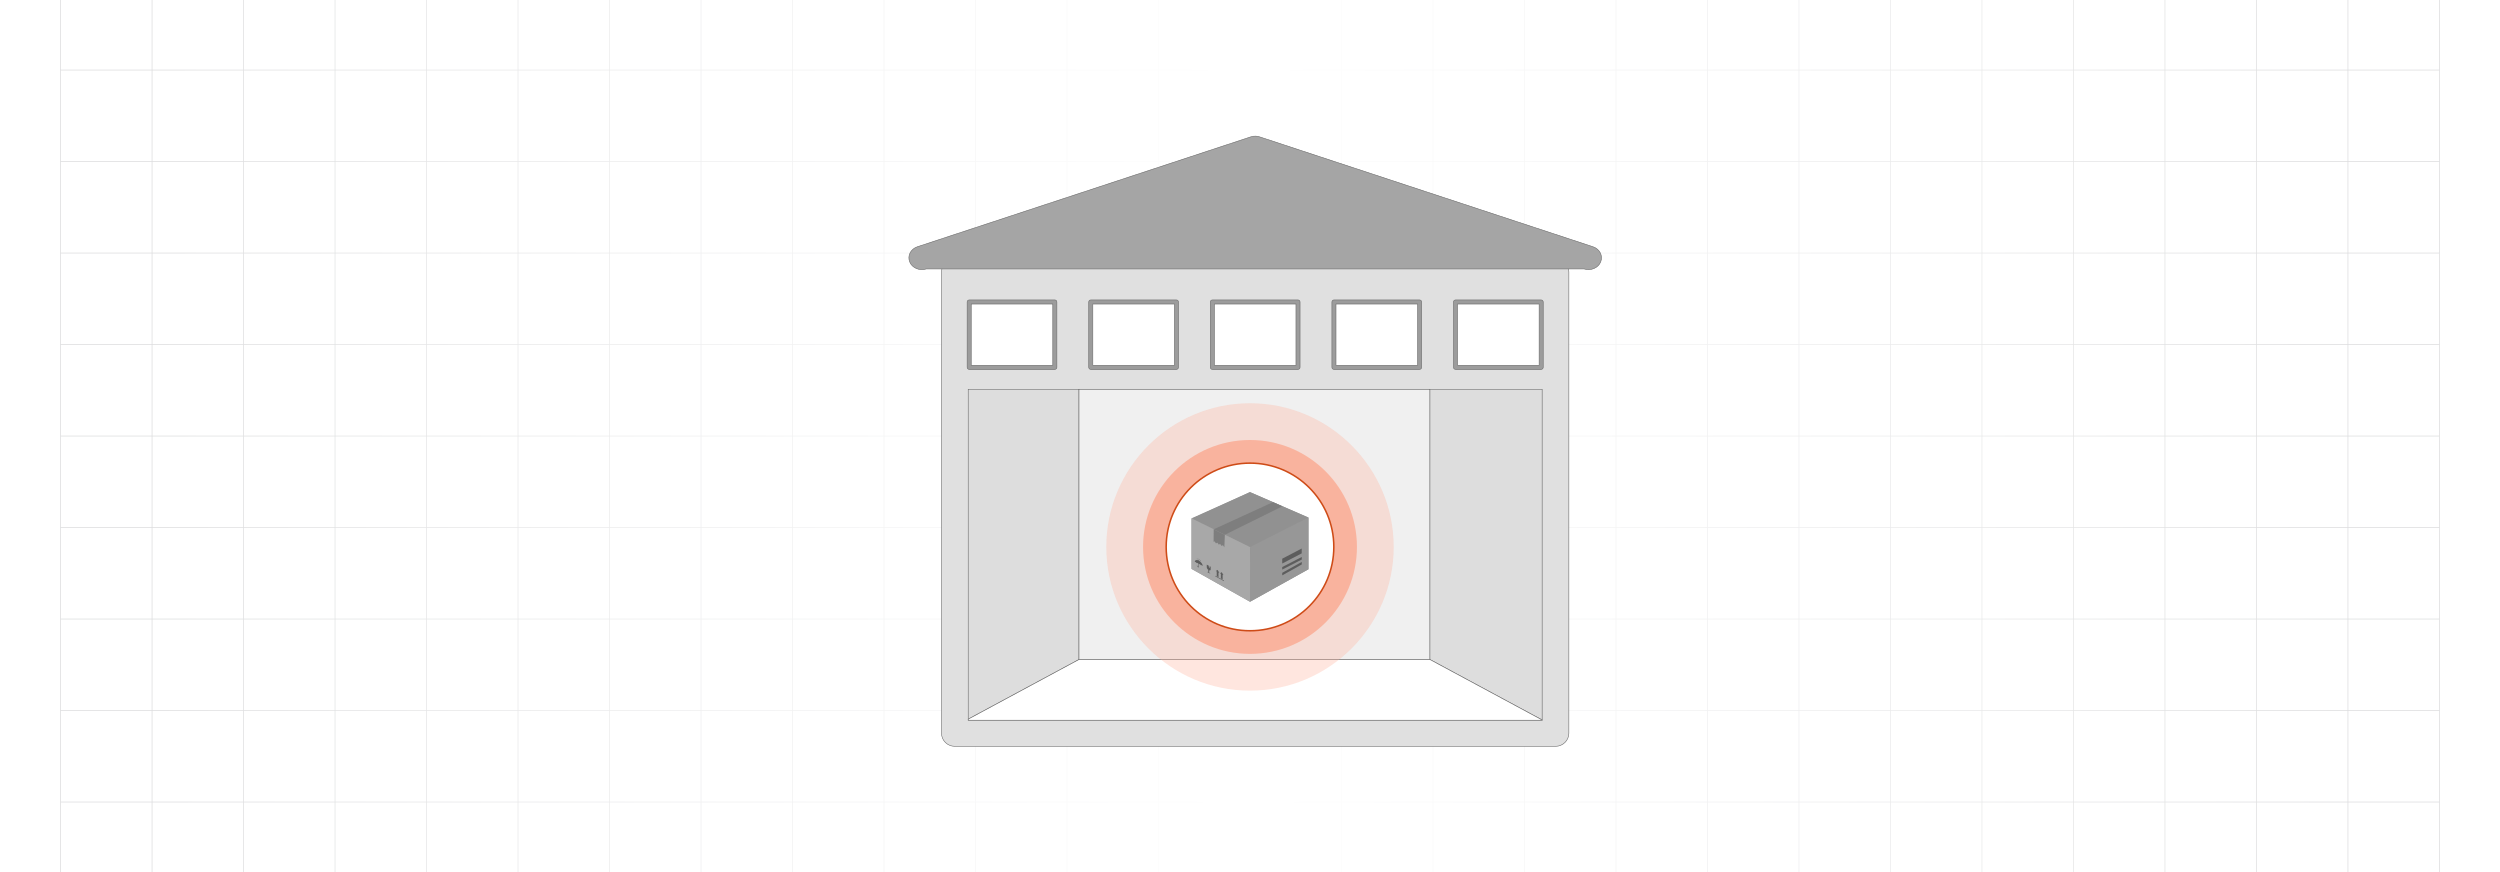 <?xml version="1.0" encoding="UTF-8"?><svg id="Layer_1" xmlns="http://www.w3.org/2000/svg" xmlns:xlink="http://www.w3.org/1999/xlink" viewBox="0 0 860 300"><defs><clipPath id="clippath"><rect y="0" width="860" height="300" fill="none" stroke-width="0"/></clipPath><linearGradient id="linear-gradient" x1="52.026" y1="150" x2="807.974" y2="150" gradientUnits="userSpaceOnUse"><stop offset="0" stop-color="#fff" stop-opacity="0"/><stop offset=".05" stop-color="#fff" stop-opacity=".11"/><stop offset=".276" stop-color="#fff" stop-opacity=".583"/><stop offset=".43" stop-color="#fff" stop-opacity=".883"/><stop offset=".501" stop-color="#fff"/><stop offset=".714" stop-color="#fff" stop-opacity=".584"/><stop offset="1" stop-color="#fff" stop-opacity="0"/></linearGradient><filter id="drop-shadow-1" filterUnits="userSpaceOnUse"><feOffset dx="1.783" dy="1.783"/><feGaussianBlur result="blur" stdDeviation="2.674"/><feFlood flood-color="#333" flood-opacity=".07"/><feComposite in2="blur" operator="in"/><feComposite in="SourceGraphic"/></filter></defs><rect y="0" width="860" height="300" rx="5" ry="5" fill="#fff" stroke-width="0"/><rect y="0" width="860" height="300" rx="5" ry="5" fill="#fff" stroke-width="0"/><rect y="0" width="860" height="300" rx="5" ry="5" fill="#fff" stroke-width="0"/><rect y="0" width="860" height="300" rx="5" ry="5" fill="#fff" stroke-width="0"/><g clip-path="url(#clippath)"><rect y="0" width="860" height="300" rx="5" ry="5" fill="#fff" stroke-width="0"/><rect x="20.832" y="-7.373" width="818.338" height="314.746" fill="none" stroke="#dbdcdd" stroke-miterlimit="10" stroke-width=".25"/><line x1="20.83" y1="275.899" x2="839.168" y2="275.899" fill="none" stroke="#dbdcdd" stroke-miterlimit="10" stroke-width=".25"/><line x1="20.83" y1="244.424" x2="839.168" y2="244.424" fill="none" stroke="#dbdcdd" stroke-miterlimit="10" stroke-width=".25"/><line x1="20.83" y1="212.949" x2="839.168" y2="212.949" fill="none" stroke="#dbdcdd" stroke-miterlimit="10" stroke-width=".25"/><line x1="20.83" y1="181.475" x2="839.168" y2="181.475" fill="none" stroke="#dbdcdd" stroke-miterlimit="10" stroke-width=".25"/><line x1="20.83" y1="150" x2="839.168" y2="150" fill="none" stroke="#dbdcdd" stroke-miterlimit="10" stroke-width=".25"/><line x1="20.83" y1="118.526" x2="839.168" y2="118.526" fill="none" stroke="#dbdcdd" stroke-miterlimit="10" stroke-width=".25"/><line x1="20.83" y1="87.051" x2="839.168" y2="87.051" fill="none" stroke="#dbdcdd" stroke-miterlimit="10" stroke-width=".25"/><line x1="20.83" y1="55.577" x2="839.168" y2="55.577" fill="none" stroke="#dbdcdd" stroke-miterlimit="10" stroke-width=".25"/><line x1="20.83" y1="24.102" x2="839.168" y2="24.102" fill="none" stroke="#dbdcdd" stroke-miterlimit="10" stroke-width=".25"/><polyline points="807.692 307.373 807.692 275.896 807.692 244.428 807.692 212.95 807.692 181.473 807.692 150.005 807.692 118.527 807.692 87.05 807.692 55.582 807.692 55.572 807.692 24.104 807.692 -7.373" fill="none" stroke="#dbdcdd" stroke-miterlimit="10" stroke-width=".25"/><polyline points="776.215 307.373 776.215 275.896 776.215 244.428 776.215 212.95 776.215 181.473 776.215 150.005 776.215 118.527 776.215 87.05 776.215 55.582 776.215 55.572 776.215 24.104 776.215 -7.373" fill="none" stroke="#dbdcdd" stroke-miterlimit="10" stroke-width=".25"/><polyline points="744.747 307.373 744.747 275.896 744.747 244.428 744.747 212.95 744.747 181.473 744.747 150.005 744.747 118.527 744.747 87.05 744.747 55.582 744.747 55.572 744.747 24.104 744.747 -7.373" fill="none" stroke="#dbdcdd" stroke-miterlimit="10" stroke-width=".25"/><polyline points="713.269 307.373 713.269 275.896 713.269 244.428 713.269 212.95 713.269 181.473 713.269 150.005 713.269 118.527 713.269 87.05 713.269 55.582 713.269 55.572 713.269 24.104 713.269 -7.373" fill="none" stroke="#dbdcdd" stroke-miterlimit="10" stroke-width=".25"/><polyline points="681.792 307.373 681.792 275.896 681.792 244.428 681.792 212.95 681.792 181.473 681.792 150.005 681.792 118.527 681.792 87.05 681.792 55.582 681.792 55.572 681.792 24.104 681.792 -7.373" fill="none" stroke="#dbdcdd" stroke-miterlimit="10" stroke-width=".25"/><polyline points="650.324 307.373 650.324 275.896 650.324 244.428 650.324 212.95 650.324 181.473 650.324 150.005 650.324 118.527 650.324 87.05 650.324 55.582 650.324 55.572 650.324 24.104 650.324 -7.373" fill="none" stroke="#dbdcdd" stroke-miterlimit="10" stroke-width=".25"/><polyline points="618.847 307.373 618.847 275.896 618.847 244.428 618.847 212.95 618.847 181.473 618.847 150.005 618.847 118.527 618.847 87.05 618.847 55.582 618.847 55.572 618.847 24.104 618.847 -7.373" fill="none" stroke="#dbdcdd" stroke-miterlimit="10" stroke-width=".25"/><polyline points="587.369 307.373 587.369 275.896 587.369 244.428 587.369 212.95 587.369 181.473 587.369 150.005 587.369 118.527 587.369 87.05 587.369 55.582 587.369 55.572 587.369 24.104 587.369 -7.373" fill="none" stroke="#dbdcdd" stroke-miterlimit="10" stroke-width=".25"/><polyline points="555.901 307.373 555.901 275.896 555.901 244.428 555.901 212.95 555.901 181.473 555.901 150.005 555.901 118.527 555.901 87.05 555.901 55.582 555.901 55.572 555.901 24.104 555.901 -7.373" fill="none" stroke="#dbdcdd" stroke-miterlimit="10" stroke-width=".25"/><polyline points="524.424 307.373 524.424 275.896 524.424 244.428 524.424 212.95 524.424 181.473 524.424 150.005 524.424 118.527 524.424 87.05 524.424 55.582 524.424 55.572 524.424 24.104 524.424 -7.373" fill="none" stroke="#dbdcdd" stroke-miterlimit="10" stroke-width=".25"/><polyline points="492.946 307.373 492.946 275.896 492.946 244.428 492.946 212.95 492.946 181.473 492.946 150.005 492.946 118.527 492.946 87.05 492.946 55.582 492.946 55.572 492.946 24.104 492.946 -7.373" fill="none" stroke="#dbdcdd" stroke-miterlimit="10" stroke-width=".25"/><polyline points="461.478 307.373 461.478 275.896 461.478 244.428 461.478 212.95 461.478 181.473 461.478 150.005 461.478 118.527 461.478 87.05 461.478 55.582 461.478 55.572 461.478 24.104 461.478 -7.373" fill="none" stroke="#dbdcdd" stroke-miterlimit="10" stroke-width=".25"/><polyline points="430.001 307.373 430.001 275.896 430.001 244.428 430.001 212.95 430.001 181.473 430.001 150.005 430.001 118.527 430.001 87.05 430.001 55.582 430.001 55.572 430.001 24.104 430.001 -7.373" fill="none" stroke="#dbdcdd" stroke-miterlimit="10" stroke-width=".25"/><polyline points="398.523 307.373 398.523 275.896 398.523 244.428 398.523 212.95 398.523 181.473 398.523 150.005 398.523 118.527 398.523 87.05 398.523 55.582 398.523 55.572 398.523 24.104 398.523 -7.373" fill="none" stroke="#dbdcdd" stroke-miterlimit="10" stroke-width=".25"/><polyline points="367.046 307.373 367.046 275.896 367.046 244.428 367.046 212.95 367.046 181.473 367.046 150.005 367.046 118.527 367.046 87.05 367.046 55.582 367.046 55.572 367.046 24.104 367.046 -7.373" fill="none" stroke="#dbdcdd" stroke-miterlimit="10" stroke-width=".25"/><polyline points="335.578 307.373 335.578 275.896 335.578 244.428 335.578 212.95 335.578 181.473 335.578 150.005 335.578 118.527 335.578 87.05 335.578 55.582 335.578 55.572 335.578 24.104 335.578 -7.373" fill="none" stroke="#dbdcdd" stroke-miterlimit="10" stroke-width=".25"/><polyline points="304.101 307.373 304.101 275.896 304.101 244.428 304.101 212.95 304.101 181.473 304.101 150.005 304.101 118.527 304.101 87.05 304.101 55.582 304.101 55.572 304.101 24.104 304.101 -7.373" fill="none" stroke="#dbdcdd" stroke-miterlimit="10" stroke-width=".25"/><polyline points="272.623 307.373 272.623 275.896 272.623 244.428 272.623 212.95 272.623 181.473 272.623 150.005 272.623 118.527 272.623 87.05 272.623 55.582 272.623 55.572 272.623 24.104 272.623 -7.373" fill="none" stroke="#dbdcdd" stroke-miterlimit="10" stroke-width=".25"/><polyline points="241.155 307.373 241.155 275.896 241.155 244.428 241.155 212.95 241.155 181.473 241.155 150.005 241.155 118.527 241.155 87.05 241.155 55.582 241.155 55.572 241.155 24.104 241.155 -7.373" fill="none" stroke="#dbdcdd" stroke-miterlimit="10" stroke-width=".25"/><polyline points="209.678 307.373 209.678 275.896 209.678 244.428 209.678 212.95 209.678 181.473 209.678 150.005 209.678 118.527 209.678 87.05 209.678 55.582 209.678 55.572 209.678 24.104 209.678 -7.373" fill="none" stroke="#dbdcdd" stroke-miterlimit="10" stroke-width=".25"/><polyline points="178.2 307.373 178.2 275.896 178.2 244.428 178.2 212.95 178.2 181.473 178.2 150.005 178.2 118.527 178.2 87.05 178.2 55.582 178.2 55.572 178.2 24.104 178.2 -7.373" fill="none" stroke="#dbdcdd" stroke-miterlimit="10" stroke-width=".25"/><polyline points="146.732 307.373 146.732 275.896 146.732 244.428 146.732 212.95 146.732 181.473 146.732 150.005 146.732 118.527 146.732 87.05 146.732 55.582 146.732 55.572 146.732 24.104 146.732 -7.373" fill="none" stroke="#dbdcdd" stroke-miterlimit="10" stroke-width=".25"/><polyline points="115.255 307.373 115.255 275.896 115.255 244.428 115.255 212.95 115.255 181.473 115.255 150.005 115.255 118.527 115.255 87.05 115.255 55.582 115.255 55.572 115.255 24.104 115.255 -7.373" fill="none" stroke="#dbdcdd" stroke-miterlimit="10" stroke-width=".25"/><polyline points="83.777 307.373 83.777 275.896 83.777 244.428 83.777 212.95 83.777 181.473 83.777 150.005 83.777 118.527 83.777 87.05 83.777 55.582 83.777 55.572 83.777 24.104 83.777 -7.373" fill="none" stroke="#dbdcdd" stroke-miterlimit="10" stroke-width=".25"/><polyline points="52.309 307.373 52.309 275.896 52.309 244.428 52.309 212.95 52.309 181.473 52.309 150.005 52.309 118.527 52.309 87.05 52.309 55.582 52.309 55.572 52.309 24.104 52.309 -7.373" fill="none" stroke="#dbdcdd" stroke-miterlimit="10" stroke-width=".25"/><rect x="52.026" y="0" width="755.947" height="300" fill="url(#linear-gradient)" stroke-width="0"/></g><g filter="url(#drop-shadow-1)"><g id="Layer_1-2"><g id="_263426720"><polygon id="_421081040" points="528.851 102.1 490.081 122.981 490.081 225.084 528.851 245.966 528.851 102.1" fill="#ddd" fill-rule="evenodd" stroke="#666" stroke-miterlimit="10" stroke-width=".19"/><polygon id="_421080776" points="330.619 111.245 369.39 132.126 369.39 225.084 330.619 245.966 330.619 111.245" fill="#ddd" fill-rule="evenodd" stroke="#666" stroke-miterlimit="10" stroke-width=".19"/><path id="_421081424" d="M537.087,89.252c.512.725.812,1.605.812,2.553v158.657c0,2.483-2.056,4.496-4.592,4.496h-206.616c-2.536,0-4.592-2.013-4.592-4.496V91.804c0-.948.3-1.827.812-2.553h214.176-0ZM528.716,132.126h-197.434v113.839h197.434v-113.839h0ZM334.074,102.1h27.004v22.479h-29.459v-22.479h2.455ZM501.375,102.1h27.004v22.479h-29.459v-22.479h2.455,0ZM459.55,102.1h27.004v22.479h-29.459v-22.479h2.455ZM417.724,102.1h27.003v22.479h-29.458v-22.479h2.455ZM375.899,102.1h27.004v22.479h-29.459v-22.479h2.455Z" fill="#e0e0e0" fill-rule="evenodd" stroke="#666" stroke-miterlimit="10" stroke-width=".19"/><path id="_421081064" d="M313.829,83.087c-2.328.765-3.531,3.095-2.687,5.205.844,2.11,3.415,3.2,5.743,2.435h226.231c2.328.765,4.899-.325,5.743-2.435.844-2.11-.359-4.44-2.687-5.205l-114.326-37.684c-1.03-.42-2.235-.491-3.381-.114l.004.011-114.639,37.787h-0Z" fill="#a5a5a5" stroke="#666" stroke-miterlimit="10" stroke-width=".19"/><polygon id="_421080056" points="334.074 124.579 358.623 124.579 361.078 124.579 361.078 122.331 361.078 104.347 361.078 102.1 358.623 102.1 334.074 102.1 331.62 102.1 331.62 104.347 331.62 122.331 331.62 124.579 334.074 124.579" fill="#fff" fill-rule="evenodd" stroke="#666" stroke-miterlimit="10" stroke-width=".19"/><path id="_421080128" d="M334.074,123.876h26.301v-21.074h-28.053v21.074h1.752ZM358.623,125.281h-27.004c-.388,0-.703-.315-.703-.703v-22.479c0-.388.315-.703.703-.703h29.459c.388,0,.703.315.703.703v22.479c0,.388-.315.703-.703.703h-2.455Z" fill="#9c9c9c" stroke="#666" stroke-miterlimit="10" stroke-width=".19"/><polygon id="_421080368" points="373.445 104.347 373.445 122.331 373.445 124.579 375.9 124.579 400.449 124.579 402.904 124.579 402.904 122.331 402.904 104.347 402.904 102.1 400.449 102.1 375.9 102.1 373.445 102.1 373.445 104.347" fill="#fff" fill-rule="evenodd" stroke="#666" stroke-miterlimit="10" stroke-width=".19"/><path id="_421080488" d="M374.147,104.347v19.529h28.053v-21.074h-28.053v1.545ZM372.742,122.331v-20.231c0-.388.315-.703.703-.703h29.459c.388,0,.703.315.703.703v22.479c0,.388-.315.703-.703.703h-29.459c-.388,0-.703-.315-.703-.703v-2.248Z" fill="#9c9c9c" stroke="#666" stroke-miterlimit="10" stroke-width=".19"/><polygon id="_421079960" points="415.271 104.347 415.271 122.331 415.271 124.579 417.726 124.579 442.275 124.579 444.729 124.579 444.729 122.331 444.729 104.347 444.729 102.1 442.275 102.1 417.726 102.1 415.271 102.1 415.271 104.347" fill="#fff" fill-rule="evenodd" stroke="#666" stroke-miterlimit="10" stroke-width=".19"/><path id="_421080512" d="M415.973,104.347v19.529h28.053v-21.074h-28.053v1.545h0ZM414.568,122.331v-20.231c0-.388.315-.703.703-.703h29.458c.388,0,.703.315.703.703v22.479c0,.388-.315.703-.703.703h-29.458c-.388,0-.703-.315-.703-.703v-2.248Z" fill="#9c9c9c" stroke="#666" stroke-miterlimit="10" stroke-width=".19"/><polygon id="_421080344" points="457.096 104.347 457.096 122.331 457.096 124.579 459.551 124.579 484.1 124.579 486.554 124.579 486.554 122.331 486.554 104.347 486.554 102.1 484.1 102.1 459.551 102.1 457.096 102.1 457.096 104.347" fill="#fff" fill-rule="evenodd" stroke="#666" stroke-miterlimit="10" stroke-width=".19"/><path id="_421080464" d="M457.799,104.347v19.529h28.053v-21.074h-28.053v1.545ZM467.526,101.397h19.029c.388,0,.703.315.703.703v22.479c0,.388-.315.703-.703.703h-29.459c-.388,0-.703-.315-.703-.703v-22.479c0-.388.315-.703.703-.703h10.43" fill="#9c9c9c" stroke="#666" stroke-miterlimit="10" stroke-width=".19"/><polygon id="_421079192" points="498.922 104.347 498.922 122.331 498.922 124.579 501.376 124.579 525.925 124.579 528.381 124.579 528.381 122.331 528.381 104.347 528.381 102.1 525.925 102.1 501.376 102.1 498.922 102.1 498.922 104.347" fill="#fff" fill-rule="evenodd" stroke="#666" stroke-miterlimit="10" stroke-width=".19"/><path id="_421079288" d="M499.625,104.347v19.529h28.053v-21.074h-28.053v1.545ZM498.219,122.331v-20.231c0-.388.315-.703.703-.703h29.459c.388,0,.703.315.703.703v22.479c0,.388-.315.703-.703.703h-29.459c-.388,0-.703-.315-.703-.703v-2.248Z" fill="#9c9c9c" stroke="#666" stroke-miterlimit="10" stroke-width=".19"/><polygon id="_421079168" points="490.081 225.034 369.39 225.034 369.39 225.084 331.283 245.608 331.283 245.966 528.717 245.966 528.717 245.893 490.081 225.084 490.081 225.034" fill="#fff" fill-rule="evenodd" stroke="#666" stroke-miterlimit="10" stroke-width=".19"/><polygon id="_421079744" points="369.39 225.034 490.081 225.034 490.081 132.126 369.39 132.126 369.39 225.034" fill="#f0f0f0" fill-rule="evenodd" stroke="#666" stroke-miterlimit="10" stroke-width=".19"/></g></g></g><path d="M430,237.577c-27.256,0-49.431-22.175-49.431-49.432s22.175-49.43,49.431-49.43,49.432,22.175,49.432,49.43-22.175,49.432-49.432,49.432Z" fill="#ffb098" opacity=".31" stroke-width="0"/><path d="M430,224.933c-20.284,0-36.787-16.503-36.787-36.788s16.503-36.787,36.787-36.787,36.788,16.503,36.788,36.787-16.503,36.788-36.788,36.788Z" fill="#ff784e" opacity=".41" stroke-width="0"/><circle cx="430" cy="188.146" r="28.834" fill="#fff" stroke="#ce4b17" stroke-miterlimit="10" stroke-width=".537"/><g id="Layer_1-3"><polygon points="429.987 169.285 450.039 178.051 450.114 178.013 450.114 195.818 430.006 207.007 430.003 207.005 430 207.003 409.886 195.699 409.886 178.304 410.066 178.393 429.987 169.285" fill="#919191" fill-rule="evenodd" stroke-width="0"/><polygon points="409.886 178.304 429.987 169.285 450.114 178.013 430.004 188.217 409.886 178.304" fill="#919191" fill-rule="evenodd" stroke-width="0"/><polygon points="430.01 188.197 430.01 188.197 430.016 188.194 430.195 188.104 450.114 178.013 450.114 195.818 430.006 207.007 430.003 207.005 430 207.003 430.01 188.197" fill="#979797" fill-rule="evenodd" stroke-width="0"/><polygon points="409.886 195.699 409.886 178.304 429.823 188.106 430.01 188.197 430 207.003 409.886 195.699" fill="#a8a8a8" fill-rule="evenodd" stroke-width="0"/><polygon points="441.087 192.184 447.788 188.691 447.788 190.357 441.087 193.85 441.087 192.184" fill="#5d5d5d" fill-rule="evenodd" stroke-width="0"/><polygon points="441.087 195.055 441.104 195.046 447.811 191.596 447.811 192.476 441.1 195.927 441.087 195.934 441.087 195.055" fill="#5d5d5d" stroke-width="0"/><polygon points="441.087 197.048 441.104 197.038 447.811 193.295 447.811 194.174 441.1 197.92 441.087 197.927 441.087 197.048" fill="#5d5d5d" stroke-width="0"/><polygon points="421.351 183.962 441.156 174.167 437.885 172.738 417.513 182.075 421.351 183.962" fill="#7e7e7e" fill-rule="evenodd" stroke-width="0"/><polygon points="421.351 183.962 421.178 188.274 420.68 187.547 420.203 187.805 419.726 187.109 419.248 187.367 418.771 186.671 418.294 186.929 417.817 186.233 417.478 186.417 417.513 182.075 421.351 183.962" fill="#7e7e7e" fill-rule="evenodd" stroke-width="0"/><path d="M415.955,196.196v.739l.481.464-1.27-.683.481.054v-.739c-.298-.224-.52-.587-.52-.879v-.917l.714.384-.1.195.232.18-.091.366.383-.218-.151-.219.033-.139.328.176v.917c0,.292-.222.417-.52.321h0Z" fill="#5d5d5d" fill-rule="evenodd" stroke-width="0"/><path d="M413.76,194.712c-.067-.086-.169-.172-.283-.232-.177-.092-.324-.089-.358-.002l-.015-.008c-.034-.123-.181-.279-.359-.371-.114-.059-.216-.079-.283-.062v.888c0,.221-.168.313-.375.206-.207-.107-.375-.374-.375-.595,0-.049.037-.069.083-.045.046.024.083.083.083.131,0,.123.094.273.209.333.116.06.209.008.209-.115v-.886c-.067-.087-.169-.173-.283-.232-.177-.092-.324-.089-.359-.002l-.015-.008c-.034-.123-.181-.279-.359-.371-.114-.059-.216-.079-.283-.062.054-.602.608-.814,1.299-.493v-.066c0-.049.037-.069.083-.045.046.024.083.083.083.131v.066c.691.396,1.246,1.185,1.299,1.843h0ZM411.893,192.158s-.163.039-.186.073c-.023.035-.006.102.038.149.044.048.098.058.121.023s.026-.246.026-.246ZM412.257,192.206s-.163.039-.186.073c-.023.035-.006.102.038.149.044.048.098.058.121.023.023-.035.026-.246.026-.246ZM412.687,192.429s-.163.039-.186.073c-.023.035-.006.102.038.149.044.048.098.058.121.023.023-.035.026-.246.026-.246ZM413.029,192.738s-.162.039-.186.073c-.023.035-.006.102.038.149.044.048.098.058.122.023.023-.035.026-.246.026-.246h0Z" fill="#5d5d5d" fill-rule="evenodd" stroke-width="0"/><path d="M419.17,198.535v-1.61l.31.171-.62-1.051-.62.366.31.171v1.61l.62.342h0ZM420.588,199.319v-1.61l.31.171-.62-1.051-.62.366.31.171v1.61l.62.342h0ZM418.076,198.053l2.986,1.649v.223l-2.986-1.649v-.223Z" fill="#5d5d5d" stroke-width="0"/></g></svg>